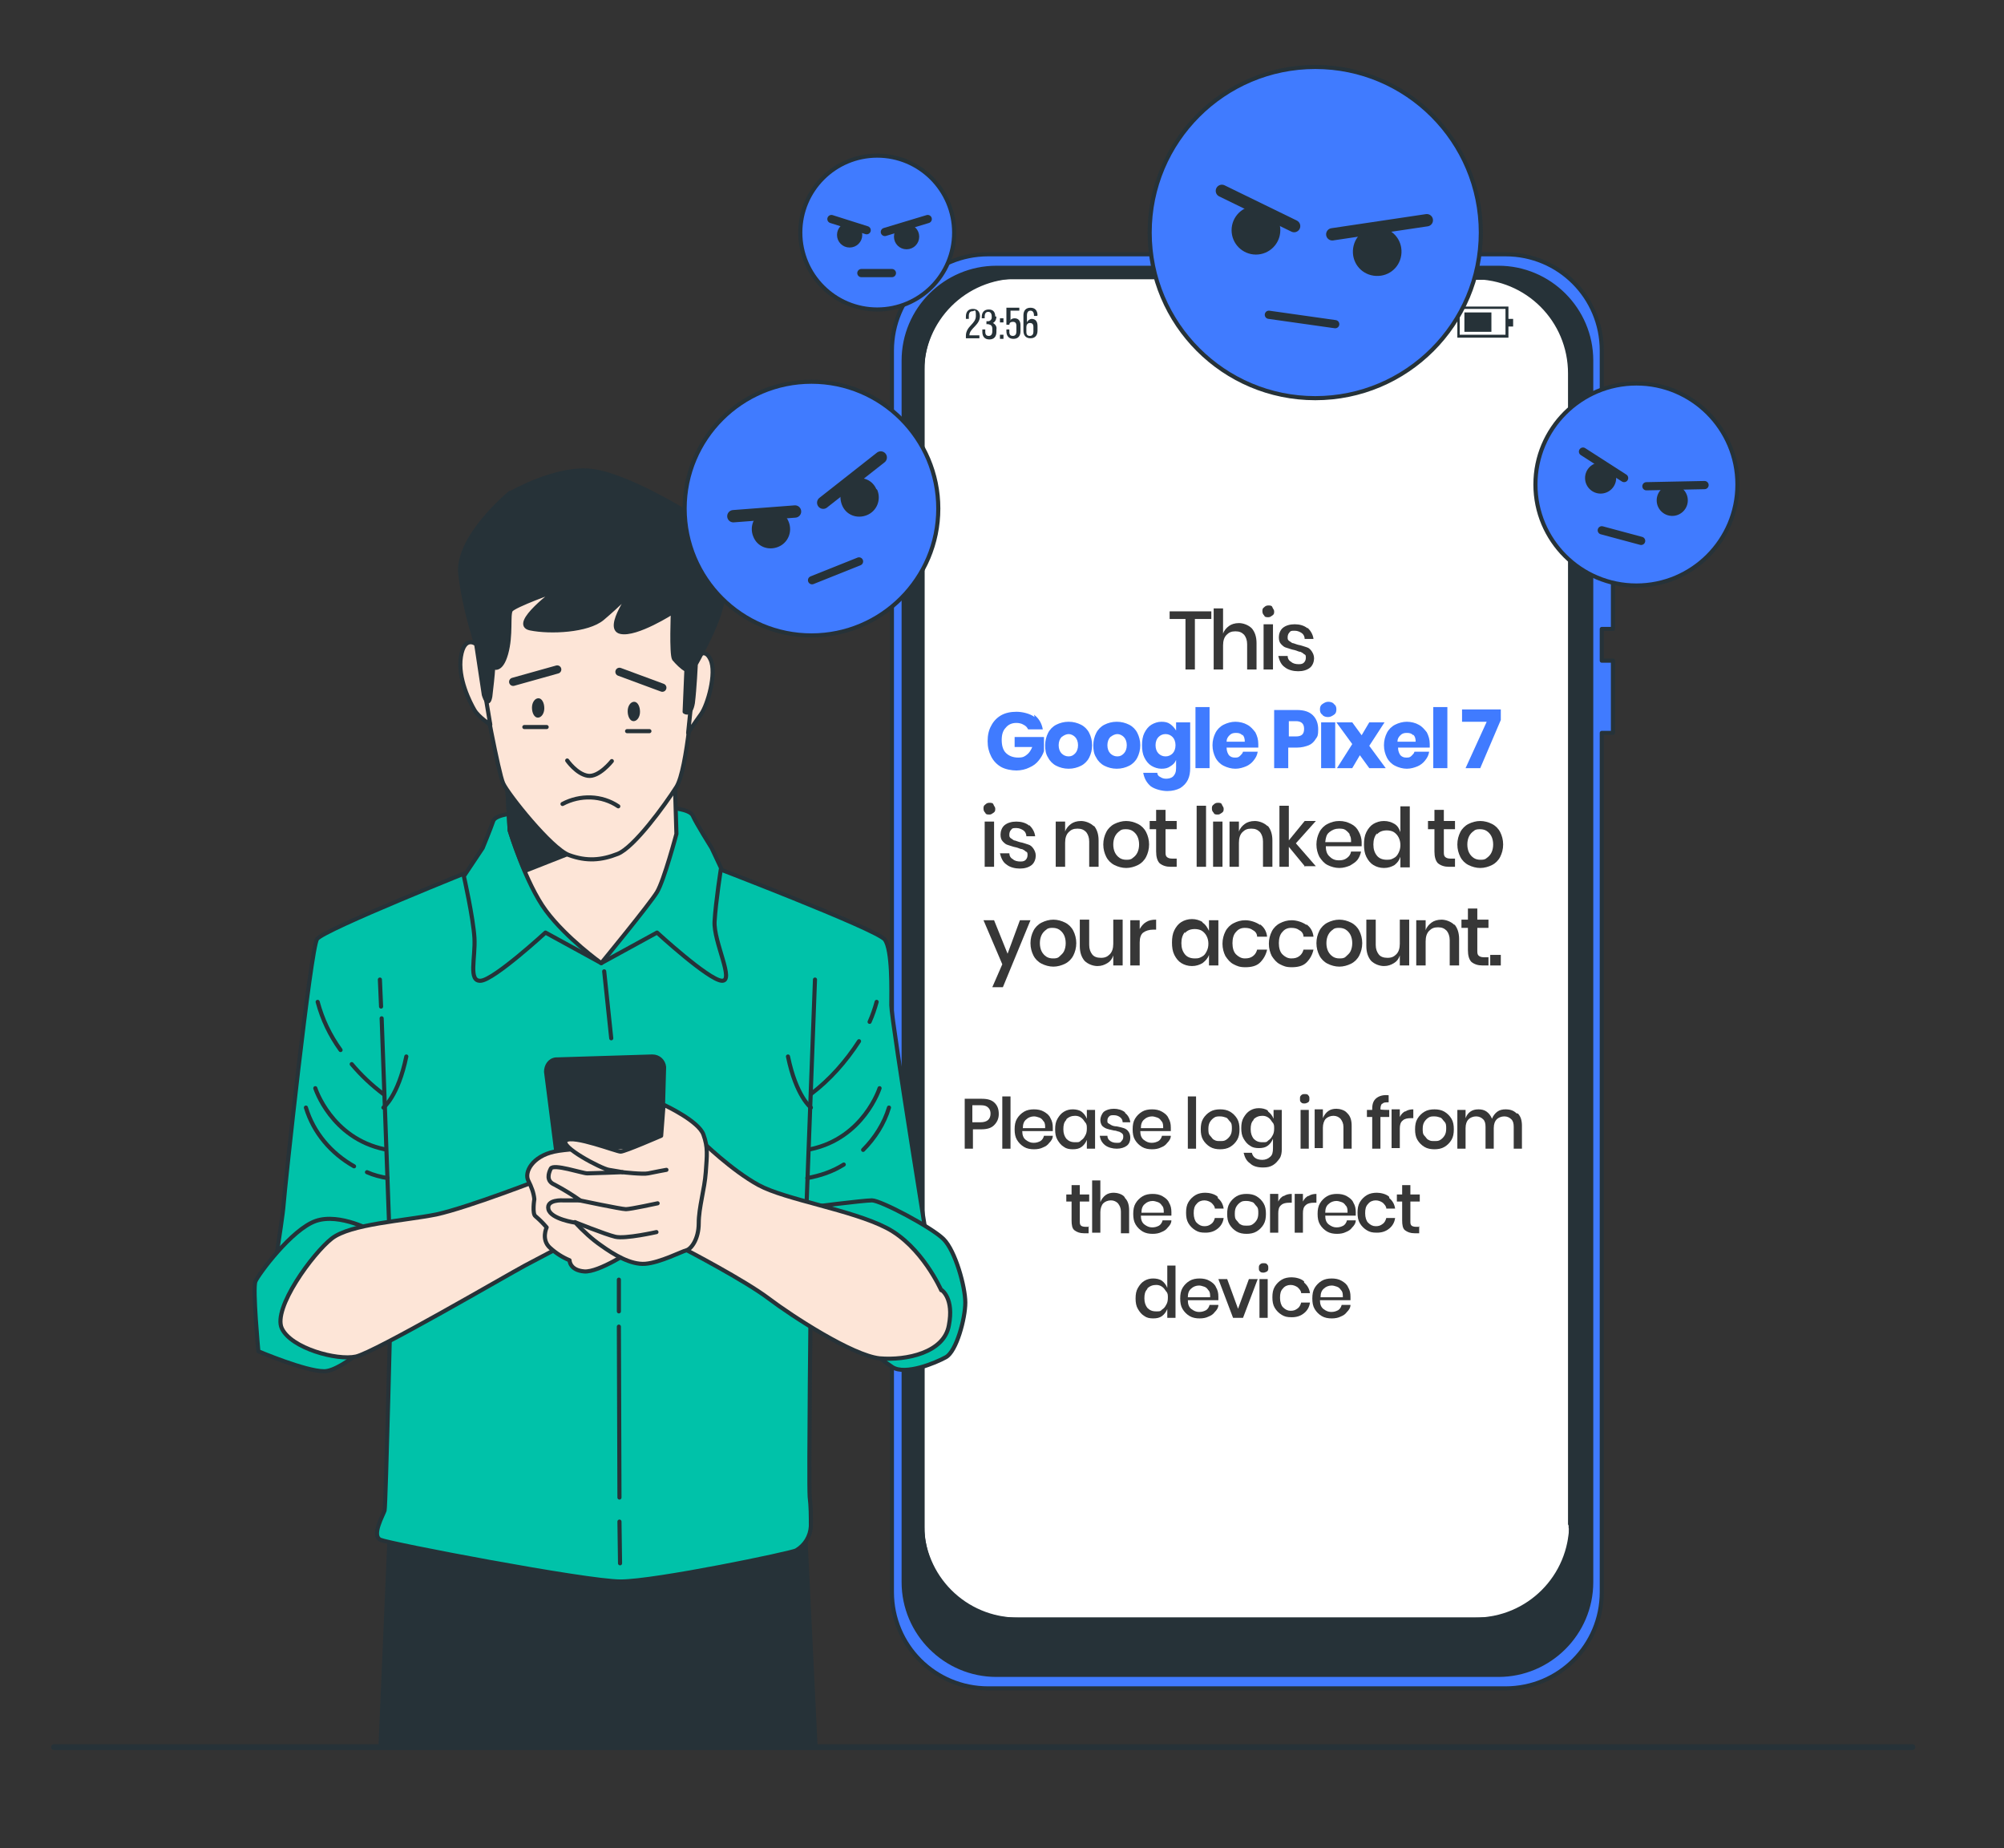 <?xml version="1.0" encoding="UTF-8"?>
<svg xmlns="http://www.w3.org/2000/svg" width="341.3" height="314.7" version="1.1" viewBox="0 0 341.3 314.7">
  <rect x="0" y="0" width="341.3" height="314.7" fill="#333333" stroke="none"/>
  <defs>
    <style>
      .cls-1, .cls-2, .cls-3, .cls-4, .cls-5, .cls-6, .cls-7, .cls-8, .cls-9, .cls-10 {
        stroke: #263238;
        stroke-linecap: round;
        stroke-linejoin: round;
      }

      .cls-1, .cls-2, .cls-3, .cls-4, .cls-7, .cls-10 {
        stroke-width: .7px;
      }

      .cls-1, .cls-11 {
        fill: #fff;
      }

      .cls-2 {
        fill: #00c2a9;
      }

      .cls-12, .cls-4, .cls-5 {
        fill: #407bff;
      }

      .cls-3, .cls-13 {
        fill: #263238;
      }

      .cls-14 {
        isolation: isolate;
      }

      .cls-5 {
        stroke-width: .7px;
      }

      .cls-15 {
        fill: #373737;
      }

      .cls-6 {
        stroke-width: 1.4px;
      }

      .cls-6, .cls-7, .cls-8, .cls-9 {
        fill: none;
      }

      .cls-9 {
        stroke-width: 2.1px;
      }

      .cls-10 {
        fill: #fde5d7;
      }
    </style>
  </defs>
  <!-- Generator: Adobe Illustrator 28.6.0, SVG Export Plug-In . SVG Version: 1.2.0 Build 709)  -->
  <g>
    <g id="Layer_1">
      <g id="Layer_1-2" data-name="Layer_1">
        <g id="freepik--Device--inject-2">
          <path class="cls-1" d="M267.6,57.5v208c0,5.7-4.6,10.3-10.3,10.3h-89.9c-5.7,0-10.3-4.6-10.3-10.3V57.5c0-5.7,4.6-10.3,10.3-10.3h38.6c1,3.6,3.2,5.8,5.6,5.8h1.4c2.5,0,4.7-2.3,5.6-5.7h0c0,0,38.6,0,38.6,0,5.7,0,10.3,4.6,10.3,10.3h0Z"/>
          <path class="cls-4" d="M274.7,107.1v-20.8h-1.9v-26.6c0-9.1-7.3-16.4-16.4-16.4h-88.1c-9.1,0-16.4,7.3-16.4,16.4h0v211.4c0,9.1,7.3,16.4,16.4,16.4h88.1c9.1,0,16.4-7.3,16.4-16.4h0V124.8h1.9v-12.3h-1.9v-5.4h1.9ZM267.6,259.4c0,9.1-7.3,16.4-16.4,16.4h-77.8c-9.1,0-16.4-7.3-16.4-16.4h0V63.5c0-9.1,7.3-16.4,16.4-16.4h32.5c1,3.6,3.2,5.8,5.6,5.8h1.4c2.5,0,4.7-2.3,5.6-5.7h0c0,0,32.5,0,32.5,0,9.1,0,16.4,7.3,16.4,16.4h0v195.9h.2Z"/>
          <path class="cls-3" d="M255.1,45.6h-85.4c-8.7,0-15.8,7.1-15.8,15.8h0v208c0,8.7,7.1,15.8,15.8,15.8h85.5c8.7,0,15.8-7.1,15.8-15.8h0V61.4c0-8.7-7.1-15.8-15.8-15.8h0ZM267.6,260c0,8.7-7.1,15.8-15.8,15.8h-78.9c-8.7,0-15.8-7.1-15.8-15.8h0V62.9c0-8.7,7.1-15.8,15.8-15.8h33.1c1,3.6,3.2,5.8,5.6,5.8h1.4c2.5,0,4.7-2.3,5.6-5.7h0c0,0,33.1,0,33.1,0,8.7,0,15.8,7.1,15.8,15.8h0v197.1h.1Z"/>
          <path class="cls-11" d="M213.5,47.9c0-.9-.6-1.6-1.5-1.6s-1.6.6-1.6,1.5.6,1.6,1.5,1.6h0c.8,0,1.5-.7,1.6-1.5Z"/>
          <path class="cls-13" d="M166.9,53.8c0,1.6-1.8,2.1-1.8,3.3h1.7v.5h-2.3v-.4c0-1.7,1.7-2,1.7-3.4s-.2-.8-.6-.8-.6.3-.6.8v.5h-.5v-.4c0-.8.4-1.3,1.2-1.3s1.2.5,1.2,1.3h0Z"/>
          <path class="cls-13" d="M169.7,53.8h0c0,.6-.2,1-.6,1.2.4.2.7.6.6,1.1v.4c0,.8-.4,1.3-1.2,1.3s-1.2-.5-1.2-1.3v-.4h.5v.4c0,.5.2.7.6.7s.6-.3.6-.8v-.4c0-.5-.2-.7-.7-.8h-.3v-.5h.3c.3,0,.6-.3.6-.6h0v-.2c0-.5-.2-.8-.6-.8s-.6.3-.6.8v.3h-.5v-.2c0-.8.4-1.3,1.2-1.3s1.1.5,1.1,1.2h.2Z"/>
          <path class="cls-13" d="M170.9,54.2v.7h-.6v-.7h.6ZM170.9,57v.7h-.6v-.7h.6Z"/>
          <path class="cls-13" d="M172,54.6c.2-.3.5-.4.8-.4.7,0,1,.5,1,1.2v1c0,.8-.4,1.3-1.2,1.3s-1.2-.5-1.2-1.3v-.3h.5v.4c0,.5.2.7.6.7s.6-.3.6-.7v-1c0-.5-.2-.7-.6-.7s-.6.2-.6.5h0c0,0-.5,0-.5,0v-2.9h2.2v.5h-1.5v1.6h-.1Z"/>
          <path class="cls-13" d="M176.6,53.8h-.5c0-.6-.2-.9-.6-.9s-.6.3-.6.8v1.2c.1-.3.5-.6.8-.6.7,0,1,.5,1,1.2v.8c0,.8-.4,1.3-1.2,1.3s-1.2-.5-1.2-1.3v-2.6c0-.8.4-1.3,1.2-1.3s1.2.5,1.2,1.3h0ZM174.8,55.7v.8c0,.5.2.7.6.7s.6-.3.6-.7v-.8c0-.5-.2-.7-.6-.7s-.6.3-.6.7Z"/>
          <rect class="cls-13" x="231.5" y="54" width="1.5" height="3.6"/>
          <rect class="cls-13" x="233.5" y="53.3" width="1.5" height="4.4"/>
          <rect class="cls-13" x="235.4" y="52.8" width="1.5" height="4.9"/>
          <rect class="cls-13" x="237.4" y="51.9" width="1.5" height="5.8"/>
          <path class="cls-13" d="M256.9,57.5h-8.7v-5.3h8.7v5.3ZM248.6,57h7.8v-4.4h-7.8v4.4h0Z"/>
          <rect class="cls-13" x="249.4" y="53.2" width="4.6" height="3.3"/>
          <rect class="cls-13" x="256.6" y="54.3" width="1.1" height="1.3"/>
          <path class="cls-13" d="M244.9,56.4h-.2c-1.8-1.1-3,0-3,0-.1,0-.3.2-.5,0-.1,0-.2-.3,0-.5h0s1.6-1.4,3.8,0c.2,0,.2.3.1.5,0,0-.2,0-.3,0h0Z"/>
          <path class="cls-13" d="M245.6,55.3h-.2c-2.6-1.5-4.3,0-4.3,0-.1,0-.3,0-.5,0-.1,0-.1-.3,0-.5,0,0,2.1-1.8,5.1,0,.2,0,.2.3.1.4h-.2Z"/>
          <path class="cls-13" d="M246.2,54h-.2c-3.3-1.9-5.4,0-5.5,0s-.3,0-.5,0c-.1,0-.1-.3,0-.5,0,0,2.6-2.2,6.3,0,.2,0,.2.3.1.5,0,0-.2,0-.3,0h0Z"/>
          <path class="cls-13" d="M243.9,56.9c0,.5-.4.8-.8.8s-.8-.4-.8-.8.4-.8.8-.8.8.4.8.8h0Z"/>
        </g>
        <g id="freepik--Character--inject-2">
          <polygon class="cls-3" points="138.9 297.5 137.1 260.4 66.4 260.4 64.8 297.5 138.9 297.5"/>
          <path class="cls-2" d="M81.4,147.8s-26.3,10.5-27.4,12.1c-1.1,1.6-5.5,42.3-5.7,45.2s-2.5,16.5-2.5,16.5l20.8-2.1s-.9,37-1.1,37.7-2.3,4.3-.7,5c1.6.7,35,7.1,40.9,7.1s29-4.8,29.9-5.3c1.5-.9,2.4-2.4,2.5-4.1,0-1.7,0-3.4-.2-5-.2-2.5.2-36.6.2-36.6l20.8-.7s-7.1-43.9-7.1-46.4.2-9.4-1.1-11.2c-1.4-1.8-30.2-12.8-30.2-12.8,0,0-27.9-3.2-39.1.5h0Z"/>
          <line class="cls-7" x1="64.9" y1="171.4" x2="64.7" y2="166.8"/>
          <line class="cls-7" x1="66.4" y1="212.1" x2="65" y2="173.4"/>
          <path class="cls-7" d="M58,178.8c-1.8-2.5-3.1-5.2-3.9-8.2"/>
          <path class="cls-7" d="M65.3,186.3c-2-1.5-3.8-3.2-5.4-5.1"/>
          <path class="cls-7" d="M53.7,185.3s2.7,8.5,11.8,10.4"/>
          <path class="cls-7" d="M65.3,188.6s2.5-1.9,3.9-8.7"/>
          <path class="cls-7" d="M60.3,198.6c-3.9-2.2-6.9-5.7-8.2-10"/>
          <path class="cls-7" d="M66,200.6c-1.2-.2-2.4-.5-3.5-1"/>
          <line class="cls-7" x1="137.1" y1="212.1" x2="138.8" y2="166.8"/>
          <path class="cls-7" d="M148.1,174c.5-1.1.9-2.3,1.2-3.4"/>
          <path class="cls-7" d="M138.1,186.3c3.3-2.5,6-5.6,8.2-9"/>
          <path class="cls-7" d="M149.8,185.3s-2.7,8.5-11.8,10.4"/>
          <path class="cls-7" d="M138.1,188.6s-2.5-1.9-3.9-8.7"/>
          <path class="cls-7" d="M147,195.8c2-2,3.6-4.5,4.4-7.2"/>
          <path class="cls-7" d="M137.5,200.6c2.2-.4,4.3-1.1,6.2-2.3"/>
          <line class="cls-7" x1="105.5" y1="259.1" x2="105.6" y2="266.2"/>
          <line class="cls-7" x1="105.4" y1="225.9" x2="105.5" y2="255"/>
          <line class="cls-7" x1="105.4" y1="217.9" x2="105.4" y2="223.3"/>
          <line class="cls-7" x1="102.9" y1="165.4" x2="104.1" y2="176.8"/>
          <path class="cls-2" d="M121.7,156.9c.2-3.4,1.1-9.1,1.1-9.1l-1.6-3.4s-2.7-4.3-3.2-5.5-4.3-1.4-4.3-1.4l-12.6.7h-1.8l-11,.2s-3.9.2-4.3,1.4-1.8,4.6-1.8,4.6l-3.2,4.8s1.6,7.1,1.8,10.5c.2,3.4-1.1,7.5,1.1,7.3,2.3-.2,11-8.2,11-8.2l9.5,5.2,9.5-5.2s8.7,8,11,8.2-1.4-6.6-1.2-10.1Z"/>
          <path class="cls-10" d="M86.3,132.2l.5,9.2s2.7,9,6.2,13.7,9.4,8.9,9.4,8.9c0,0,8.3-10.1,9.5-12.1s3.3-9.9,3.3-9.9l-.3-10.2-28.6.5h0Z"/>
          <path class="cls-3" d="M86.8,141.4s1,3.3,2.6,6.9l10.4-4.1-12.6-12h-.9l.5,9.2h0Z"/>
          <path class="cls-10" d="M82.3,117.5s2.6,14.2,3.4,15.9c.8,1.8,8.2,11.1,11.2,12.2s5.5.9,8.3-.2,8.1-8.4,10-11.4,2.9-17.4,2.9-17.4l-.3-14.2s-1.6-2.3-7.1-4.6-18.9-.4-22.6,1-7.2,7-6.6,9.8c.5,2.9.8,5.9.9,8.9h-.1Z"/>
          <path class="cls-10" d="M81.1,109.7s-2-1.6-2.6,2.1,1.6,7.9,2.3,9.1,2.7,2.5,2.7,2.5l-2.3-13.7h0Z"/>
          <path class="cls-10" d="M118.4,112.3s1.5-2.4,2.6,0c1.1,2.3-.5,7.8-1.6,9.3s-2.2,3.2-2.2,3.2l1.2-11.7"/>
          <path class="cls-3" d="M86.9,83.9s-9.3,7.6-8.5,14c.5,4,1.5,8,2.7,11.8l1.3,8.6s.7,2.4,1.1.3c.2-1.7.4-3.4.5-5,0,0,1.3.9,2.2-2.3.9-3.2.3-6.6.8-7.4s7.8-3.4,7.8-3.4c0,0-7.9,5.8-4.5,6.5s9.8.4,12.3-1.7,5.2-4.8,5.2-4.8c0,0-4.8,6.5-2.1,7.1s8.9-3.4,8.9-3.4c0,0-.3,7.2.2,8,.6.7,1.3,1.4,2.1,1.9l-.3,7.1s1,.8,1.4-1.5c.3-2.4.5-6.6.5-6.6,0,0,3.1-5.5,4.1-8.9s1.4-7.7-.6-11.2c-1.2-2.1-2.7-4-4.6-5.5,0,0-10.4-6.5-16.5-7.3s-14,3.8-14,3.8h0Z"/>
          <path class="cls-13" d="M92.7,120.6c0,.9-.5,1.6-1.1,1.6s-1-.8-1-1.7.5-1.6,1.1-1.6,1,.8,1,1.7Z"/>
          <path class="cls-13" d="M109,121.2c0,.9-.5,1.6-1.1,1.6s-1-.8-1-1.7.5-1.6,1.1-1.6,1,.8,1,1.7Z"/>
          <line class="cls-7" x1="89.3" y1="123.8" x2="93.1" y2="123.8"/>
          <line class="cls-7" x1="106.8" y1="124.5" x2="110.6" y2="124.5"/>
          <path class="cls-7" d="M96.6,129.5s1.6,2.3,3.5,2.6,4.1-2.5,4.1-2.5"/>
          <path class="cls-7" d="M95.8,136.9c3-1.6,6.7-1.5,9.5.4"/>
          <line class="cls-6" x1="87.4" y1="116.1" x2="94.9" y2="114"/>
          <line class="cls-6" x1="112.8" y1="117.1" x2="105.5" y2="114.4"/>
          <path class="cls-2" d="M63.6,209.7s-5.7-3.2-9.8-1.8-9.8,9.1-10.3,10.3.5,11.9.5,11.9c0,0,8,3.4,11.2,3.4s10.3-6.9,10.3-6.9l-1.8-16.9h-.1Z"/>
          <path class="cls-3" d="M95.8,204.4l-2.8-21.9c0-1,.6-2,1.7-2.1h.2l16.2-.5c1.1,0,1.9.8,2,1.8h0c0,.1-.6,21.5-.6,21.5l-16.6,1.2h0Z"/>
          <path class="cls-10" d="M92.6,200.6s-12.8,5-18.3,6.2c-5.5,1.1-14.6,1.6-17.8,4.1s-10.1,11.9-8.5,15.3c1.6,3.4,9.4,5.5,12.6,4.8s25.8-13.9,28.8-15.5,7.8-4.1,7.8-4.1l-4.6-10.7h0Z"/>
          <path class="cls-2" d="M137.7,205.6s9.3-1.2,10.8-1.2,10.2,4.6,12.2,6.6,3.7,8.1,3.7,10.8-1.5,8.3-3.3,9.3-6.9,3.1-9.1,1.7c-2.3-1.5-7.2-5.6-7.2-5.6l-7.1-21.6h0Z"/>
          <path class="cls-10" d="M160.3,219.7s-3.3-7.5-9.3-10.6-17.2-4.8-21.8-7.3c-4.6-2.5-9.7-7.5-9.7-7.5l-2.7,18.5s10,5.2,14.1,8.3,14.3,9.7,18.9,10.2c4.6.4,11-1,11.8-5.6.9-4.6-1.2-6-1.2-6h-.1Z"/>
          <path class="cls-10" d="M109.7,195.3s-11.7,0-15.3.8c-3.7.8-5.2,3.5-4.4,5,.5,1,.9,2,1,3.1,0,0-.4,2.5.2,2.9.7.6,1.3,1.2,1.9,1.9,0,0-1,2.1.6,3.5,1,.9,2.1,1.6,3.3,2.1,0,0,0,1.7,2.5,1.9s8.3-3.7,8.3-3.7l1.9-17.4h0Z"/>
          <path class="cls-10" d="M113,188.2l-.4,5.2s-6.2,2.7-6.9,2.7-8.1-2.9-9.3-1.9c-1.2,1,6,4.8,7.3,5s2.3.4,2.3.4c0,0-5.2.2-6,.2s-5.8-1.7-6.2-.8c-.4.8-.8,2.1.6,2.7,1.5.8,3,1.7,4.4,2.7h-2.9s-2.9-.2-2.5,1.5,4.6,2.3,4.6,2.3c1.3,1.4,2.8,2.8,4.4,3.9,2.1,1.5,5,3.3,7.5,3.1s6.2-2.1,7-2.3,2.1-1.9,2.1-4.6,1-5.8,1.2-8.7.4-4.2-.4-6.4c-.8-2.3-6.6-5-6.6-5h-.2Z"/>
          <path class="cls-7" d="M98.7,204.4s7.1,1.5,7.9,1.5,5.4-1,5.4-1"/>
          <path class="cls-7" d="M106,199.6s3.5.4,4.4.2,3.1-.6,3.1-.6"/>
          <path class="cls-7" d="M97.9,208.1s5.2,2.1,6.9,2.5,7-.8,7-.8"/>
        </g>
        <g id="freepik--Table--inject-2">
          <line class="cls-8" x1="9.2" y1="297.5" x2="325.7" y2="297.5"/>
        </g>
        <g id="freepik--angry-emojis--inject-2">
          <circle class="cls-4" cx="278.7" cy="82.5" r="17.2"/>
          <circle class="cls-3" cx="272.6" cy="81.4" r="2.3"/>
          <circle class="cls-3" cx="284.8" cy="85.2" r="2.3"/>
          <line class="cls-6" x1="269.6" y1="76.9" x2="276.6" y2="81.4"/>
          <line class="cls-6" x1="280.4" y1="82.8" x2="290.3" y2="82.6"/>
          <line class="cls-6" x1="272.8" y1="90.3" x2="279.5" y2="92.1"/>
          <circle class="cls-5" cx="224" cy="39.6" r="28.2"/>
          <circle class="cls-3" cx="213.9" cy="39.2" r="3.8"/>
          <path class="cls-3" d="M238.3,43.4c-.3,2.1-2.2,3.5-4.3,3.2s-3.5-2.2-3.2-4.3,2.2-3.5,4.3-3.2h0c2.1.3,3.5,2.2,3.2,4.3Z"/>
          <line class="cls-9" x1="208.1" y1="32.5" x2="220.4" y2="38.5"/>
          <line class="cls-9" x1="226.9" y1="39.9" x2="243" y2="37.5"/>
          <line class="cls-6" x1="216.1" y1="53.6" x2="227.4" y2="55.2"/>
          <circle class="cls-4" cx="138.2" cy="86.6" r="21.6"/>
          <path class="cls-3" d="M134,89c.6,1.5-.1,3.2-1.6,3.8-1.5.6-3.2,0-3.8-1.6-.6-1.5.1-3.2,1.6-3.8h0c1.5-.6,3.2,0,3.8,1.6Z"/>
          <path class="cls-3" d="M149.1,83.6c.6,1.5-.1,3.2-1.6,3.8-1.5.6-3.2,0-3.8-1.6s.1-3.2,1.6-3.8h0c1.5-.6,3.1,0,3.7,1.6h.1Z"/>
          <line class="cls-9" x1="124.9" y1="87.9" x2="135.4" y2="87.1"/>
          <line class="cls-9" x1="140.2" y1="85.6" x2="150" y2="77.9"/>
          <line class="cls-6" x1="138.3" y1="98.8" x2="146.3" y2="95.6"/>
          <circle class="cls-4" cx="149.4" cy="39.6" r="13.1"/>
          <path class="cls-3" d="M146.5,40c0,1-.8,1.8-1.8,1.8s-1.8-.8-1.8-1.8.8-1.8,1.8-1.8h0c1,0,1.8.8,1.8,1.8Z"/>
          <path class="cls-3" d="M156.2,40.3c0,1-.8,1.8-1.8,1.8s-1.8-.8-1.8-1.8.8-1.8,1.8-1.8h0c1,0,1.8.8,1.8,1.8h0Z"/>
          <line class="cls-6" x1="141.6" y1="37.3" x2="147.6" y2="39.2"/>
          <line class="cls-6" x1="150.7" y1="39.5" x2="158" y2="37.3"/>
          <line class="cls-6" x1="146.7" y1="46.5" x2="151.9" y2="46.5"/>
        </g>
        <g class="cls-14">
          <g>
            <path class="cls-15" d="M206.3,104.1v1.3h-2.8v8.6h-1.6v-8.6h-2.7v-1.3h7.1Z"/>
            <path class="cls-15" d="M213.2,107c.5.6.8,1.4.8,2.5v4.5h-1.6v-4.3c0-.7-.2-1.2-.5-1.6-.4-.4-.8-.6-1.5-.6s-1.1.2-1.5.6c-.4.4-.6,1-.6,1.8v4.1h-1.6v-10.4h1.6v4.3c.2-.6.6-1,1-1.3s1-.5,1.7-.5,1.6.3,2.2.9Z"/>
            <path class="cls-15" d="M215.3,103.4c.2-.2.4-.3.7-.3s.6,0,.7.3.3.4.3.7,0,.5-.3.7-.4.3-.7.3-.6,0-.7-.3c-.2-.2-.3-.4-.3-.7s0-.5.3-.7ZM216.8,106.3v7.7h-1.6v-7.7h1.6Z"/>
            <path class="cls-15" d="M222.7,106.9c.5.5.9,1.1,1,1.9h-1.5c0-.4-.2-.8-.5-1s-.7-.4-1.2-.4-.7,0-.9.3c-.2.2-.3.5-.3.8s0,.4.2.6c.2.1.4.3.6.4.2,0,.6.2,1,.3.6.1,1,.3,1.4.4s.7.4.9.7.4.7.4,1.2-.2,1.2-.7,1.6c-.5.4-1.2.6-2,.6s-1.7-.2-2.3-.7c-.6-.4-.9-1.1-1.1-1.9h1.6c0,.4.2.8.6,1,.3.3.8.4,1.3.4s.7-.1.9-.3c.2-.2.3-.5.3-.8s0-.5-.3-.6c-.2-.2-.4-.3-.6-.4-.3,0-.6-.2-1-.3-.6-.1-1-.3-1.4-.4-.4-.1-.6-.3-.9-.6s-.4-.7-.4-1.2.2-1.2.7-1.6c.5-.4,1.2-.6,2-.6s1.6.2,2.2.7Z"/>
            <path class="cls-12" d="M176.1,121.7c.8.6,1.3,1.4,1.5,2.5h-2.5c-.2-.4-.4-.6-.8-.8-.3-.2-.8-.3-1.2-.3-.8,0-1.4.3-1.8.8-.5.5-.7,1.2-.7,2.1s.2,1.7.7,2.2c.5.5,1.2.8,2.1.8s1.1-.2,1.5-.5c.4-.3.7-.8.9-1.3h-3v-1.7h5v2.4c-.2.6-.5,1.1-.9,1.6s-.9.9-1.6,1.2c-.6.3-1.4.5-2.2.5s-1.9-.2-2.6-.6c-.7-.4-1.3-1-1.7-1.8-.4-.8-.6-1.6-.6-2.6s.2-1.9.6-2.6c.4-.8,1-1.4,1.7-1.8s1.6-.6,2.6-.6,2.3.3,3.1.9Z"/>
            <path class="cls-12" d="M184.1,123.4c.6.3,1.1.8,1.4,1.4.3.6.5,1.3.5,2.1s-.2,1.5-.5,2.1c-.3.6-.8,1.1-1.4,1.4-.6.3-1.3.5-2.1.5s-1.5-.2-2.1-.5c-.6-.3-1.1-.8-1.4-1.4-.4-.6-.5-1.3-.5-2.1s.2-1.5.5-2.1c.3-.6.8-1.1,1.4-1.4.6-.3,1.3-.5,2.1-.5s1.5.2,2.1.5ZM180.8,125.5c-.3.3-.5.8-.5,1.4s.2,1.1.5,1.4c.3.3.7.5,1.2.5s.8-.2,1.1-.5.5-.8.5-1.4-.2-1.1-.5-1.4c-.3-.3-.7-.5-1.1-.5s-.8.2-1.2.5Z"/>
            <path class="cls-12" d="M192.3,123.4c.6.3,1.1.8,1.4,1.4.3.6.5,1.3.5,2.1s-.2,1.5-.5,2.1c-.3.6-.8,1.1-1.4,1.4-.6.3-1.3.5-2.1.5s-1.5-.2-2.1-.5c-.6-.3-1.1-.8-1.4-1.4-.4-.6-.5-1.3-.5-2.1s.2-1.5.5-2.1c.3-.6.8-1.1,1.4-1.4.6-.3,1.3-.5,2.1-.5s1.5.2,2.1.5ZM189.1,125.5c-.3.3-.5.8-.5,1.4s.2,1.1.5,1.4c.3.3.7.5,1.2.5s.8-.2,1.1-.5.5-.8.5-1.4-.2-1.1-.5-1.4c-.3-.3-.7-.5-1.1-.5s-.8.2-1.2.5Z"/>
            <path class="cls-12" d="M199.3,123.3c.4.3.7.6,1,1.1v-1.4h2.4v7.8c0,.7-.1,1.4-.4,2-.3.6-.7,1-1.3,1.4-.6.3-1.3.5-2.2.5s-2.1-.3-2.8-.8c-.7-.6-1.1-1.3-1.3-2.3h2.4c0,.3.2.6.5.7.3.2.6.3,1,.3s.9-.1,1.2-.4c.3-.3.5-.7.5-1.4v-1.4c-.2.5-.5.8-1,1.1-.4.3-.9.4-1.5.4s-1.2-.2-1.7-.5c-.5-.3-.9-.8-1.2-1.4-.3-.6-.4-1.3-.4-2.1s.1-1.5.4-2.1.7-1.1,1.2-1.4c.5-.3,1.1-.5,1.7-.5s1.1.1,1.5.4ZM197.3,125.5c-.3.3-.5.8-.5,1.4s.2,1.1.5,1.4c.3.3.7.5,1.2.5s.9-.2,1.2-.5c.3-.3.5-.8.5-1.4s-.2-1.1-.5-1.4c-.3-.3-.7-.5-1.2-.5s-.9.2-1.2.5Z"/>
            <path class="cls-12" d="M206,120.4v10.4h-2.4v-10.4h2.4Z"/>
            <path class="cls-12" d="M214.3,127.3h-5.4c0,.6.2,1,.4,1.3.3.3.6.4,1,.4s.6,0,.9-.3.4-.4.5-.7h2.5c-.1.6-.3,1-.7,1.5-.3.4-.8.8-1.3,1-.5.2-1.1.4-1.8.4s-1.4-.2-2-.5c-.6-.3-1.1-.8-1.4-1.4-.3-.6-.5-1.3-.5-2.1s.2-1.5.5-2.1.8-1.1,1.4-1.4c.6-.3,1.3-.5,2-.5s1.5.2,2,.5c.6.3,1,.8,1.4,1.3.3.6.5,1.2.5,2s0,.4,0,.6ZM211.6,125.2c-.3-.3-.6-.4-1.1-.4s-.8.1-1.1.4-.5.6-.5,1.1h3.1c0-.5-.1-.9-.4-1.2Z"/>
            <path class="cls-12" d="M219.4,127.3v3.5h-2.4v-9.9h3.9c1.2,0,2.1.3,2.7.9.6.6.9,1.4.9,2.4s-.1,1.2-.4,1.6c-.3.5-.7.9-1.2,1.1s-1.2.4-2,.4h-1.5ZM222.1,124.1c0-.9-.5-1.3-1.4-1.3h-1.2v2.6h1.2c1,0,1.4-.4,1.4-1.3Z"/>
            <path class="cls-12" d="M225.2,119.9c.3-.2.6-.4,1-.4s.8.1,1,.4c.3.2.4.5.4.9s-.1.7-.4.9c-.3.2-.6.4-1,.4s-.8-.1-1-.4c-.3-.2-.4-.5-.4-.9s.1-.7.4-.9ZM227.4,123v7.8h-2.4v-7.8h2.4Z"/>
            <path class="cls-12" d="M233.2,130.8l-1.6-2.2-1.3,2.2h-2.6l2.6-4.1-2.7-3.7h2.7l1.6,2.2,1.3-2.2h2.6l-2.6,4,2.8,3.8h-2.7Z"/>
            <path class="cls-12" d="M243.5,127.3h-5.4c0,.6.2,1,.4,1.3.3.3.6.4,1,.4s.6,0,.9-.3.4-.4.5-.7h2.5c-.1.6-.3,1-.7,1.5-.3.4-.8.8-1.3,1-.5.2-1.1.4-1.8.4s-1.4-.2-2-.5c-.6-.3-1.1-.8-1.4-1.4-.3-.6-.5-1.3-.5-2.1s.2-1.5.5-2.1.8-1.1,1.4-1.4c.6-.3,1.3-.5,2-.5s1.5.2,2,.5c.6.3,1,.8,1.4,1.3.3.6.5,1.2.5,2s0,.4,0,.6ZM240.7,125.2c-.3-.3-.6-.4-1.1-.4s-.8.1-1.1.4-.5.6-.5,1.1h3.1c0-.5-.1-.9-.4-1.2Z"/>
            <path class="cls-12" d="M246.5,120.4v10.4h-2.4v-10.4h2.4Z"/>
            <path class="cls-12" d="M255.6,122.6l-3.5,8.2h-2.5l3.6-7.9h-4.2v-2.1h6.6v1.8Z"/>
            <path class="cls-15" d="M167.8,137c.2-.2.4-.3.7-.3s.6,0,.7.3.3.4.3.7,0,.5-.3.7-.4.3-.7.3-.6,0-.7-.3c-.2-.2-.3-.4-.3-.7s0-.5.3-.7ZM169.3,139.9v7.7h-1.6v-7.7h1.6Z"/>
            <path class="cls-15" d="M175.3,140.5c.5.5.9,1.1,1,1.9h-1.5c0-.4-.2-.8-.5-1s-.7-.4-1.2-.4-.7,0-.9.3c-.2.2-.3.5-.3.8s0,.4.2.6c.2.1.4.3.6.4.2,0,.6.2,1,.3.6.1,1,.3,1.4.4s.7.4.9.7.4.7.4,1.2-.2,1.2-.7,1.6c-.5.4-1.2.6-2,.6s-1.7-.2-2.3-.7c-.6-.4-.9-1.1-1.1-1.9h1.6c0,.4.2.8.6,1,.3.3.8.4,1.3.4s.7-.1.9-.3c.2-.2.3-.5.3-.8s0-.5-.3-.6c-.2-.2-.4-.3-.6-.4-.3,0-.6-.2-1-.3-.6-.1-1-.3-1.4-.4-.4-.1-.6-.3-.9-.6s-.4-.7-.4-1.2.2-1.2.7-1.6c.5-.4,1.2-.6,2-.6s1.6.2,2.2.7Z"/>
            <path class="cls-15" d="M186.3,140.6c.5.6.8,1.4.8,2.5v4.5h-1.6v-4.3c0-.7-.2-1.2-.5-1.6-.4-.4-.8-.6-1.5-.6s-1.1.2-1.5.6c-.4.4-.6,1-.6,1.8v4.1h-1.6v-7.7h1.6v1.7c.2-.6.6-1,1-1.3s1-.5,1.7-.5,1.6.3,2.2.9Z"/>
            <path class="cls-15" d="M193.8,140.3c.6.3,1.1.8,1.4,1.4s.5,1.3.5,2.1-.2,1.5-.5,2.1-.8,1.1-1.4,1.4-1.3.5-2,.5-1.4-.2-2-.5c-.6-.3-1.1-.8-1.4-1.4s-.5-1.3-.5-2.1.2-1.5.5-2.1.8-1.1,1.4-1.4c.6-.3,1.3-.5,2-.5s1.4.2,2,.5ZM190.7,141.5c-.3.2-.6.5-.8.9-.2.4-.3.9-.3,1.4s.1,1,.3,1.4c.2.4.5.7.8.9.3.2.7.3,1.1.3s.8,0,1.1-.3c.3-.2.6-.5.8-.9.2-.4.3-.9.3-1.4s-.1-1-.3-1.4c-.2-.4-.5-.7-.8-.9-.3-.2-.7-.3-1.1-.3s-.8,0-1.1.3Z"/>
            <path class="cls-15" d="M200.4,146.2v1.4h-1c-.8,0-1.4-.2-1.9-.6-.4-.4-.6-1.1-.6-2v-3.8h-1.1v-1.4h1.1v-1.9h1.6v1.9h1.9v1.4h-1.9v3.8c0,.4,0,.7.2.9s.5.3.9.3h.8Z"/>
            <path class="cls-15" d="M205.4,137.2v10.4h-1.6v-10.4h1.6Z"/>
            <path class="cls-15" d="M206.7,137c.2-.2.4-.3.7-.3s.6,0,.7.3.3.4.3.7,0,.5-.3.7-.4.3-.7.3-.6,0-.7-.3c-.2-.2-.3-.4-.3-.7s0-.5.3-.7ZM208.2,139.9v7.7h-1.6v-7.7h1.6Z"/>
            <path class="cls-15" d="M215.9,140.6c.5.6.8,1.4.8,2.5v4.5h-1.6v-4.3c0-.7-.2-1.2-.5-1.6-.4-.4-.8-.6-1.5-.6s-1.1.2-1.5.6c-.4.4-.6,1-.6,1.8v4.1h-1.6v-7.7h1.6v1.7c.2-.6.6-1,1-1.3s1-.5,1.7-.5,1.6.3,2.2.9Z"/>
            <path class="cls-15" d="M222.3,147.6l-2.8-3.4v3.4h-1.6v-10.4h1.6v5.9l2.7-3.3h1.9l-3.4,3.8,3.4,3.9h-2Z"/>
            <path class="cls-15" d="M231.7,144.1h-5.9c0,.8.2,1.4.7,1.8.4.4.9.6,1.5.6s1-.1,1.4-.4c.4-.3.6-.6.7-1.1h1.7c-.1.5-.3,1-.6,1.4s-.8.7-1.3,1c-.5.2-1.1.4-1.8.4s-1.4-.2-2-.5-1-.8-1.4-1.4c-.3-.6-.5-1.3-.5-2.1s.2-1.5.5-2.1c.3-.6.8-1.1,1.4-1.4s1.2-.5,2-.5,1.4.2,2,.5c.6.3,1,.7,1.3,1.3.3.5.5,1.2.5,1.8s0,.5,0,.7ZM229.9,142.1c-.2-.3-.5-.6-.8-.8-.3-.2-.7-.2-1.1-.2-.6,0-1.1.2-1.6.6s-.6.9-.7,1.7h4.4c0-.5,0-.9-.3-1.3Z"/>
            <path class="cls-15" d="M237.5,140.3c.5.3.8.8,1,1.4v-4.4h1.6v10.4h-1.6v-1.8c-.2.6-.5,1-1,1.4-.5.3-1.1.5-1.8.5s-1.3-.2-1.8-.5-.9-.8-1.2-1.4c-.3-.6-.4-1.3-.4-2.1s.1-1.5.4-2.1c.3-.6.7-1.1,1.2-1.4s1.1-.5,1.8-.5,1.3.2,1.8.5ZM234.5,141.9c-.4.5-.6,1.1-.6,1.9s.2,1.4.6,1.9c.4.5,1,.7,1.7.7s.8-.1,1.2-.3.6-.5.8-.9.3-.8.3-1.3-.1-.9-.3-1.3c-.2-.4-.5-.7-.8-.9s-.8-.3-1.2-.3c-.7,0-1.3.2-1.7.7Z"/>
            <path class="cls-15" d="M247.8,146.2v1.4h-1c-.8,0-1.4-.2-1.9-.6-.4-.4-.6-1.1-.6-2v-3.8h-1.1v-1.4h1.1v-1.9h1.6v1.9h1.9v1.4h-1.9v3.8c0,.4,0,.7.2.9s.5.3.9.3h.8Z"/>
            <path class="cls-15" d="M254.1,140.3c.6.3,1.1.8,1.4,1.4s.5,1.3.5,2.1-.2,1.5-.5,2.1-.8,1.1-1.4,1.4-1.3.5-2,.5-1.4-.2-2-.5c-.6-.3-1.1-.8-1.4-1.4s-.5-1.3-.5-2.1.2-1.5.5-2.1.8-1.1,1.4-1.4c.6-.3,1.3-.5,2-.5s1.4.2,2,.5ZM251,141.5c-.3.2-.6.5-.8.9-.2.4-.3.9-.3,1.4s.1,1,.3,1.4c.2.4.5.7.8.9.3.2.7.3,1.1.3s.8,0,1.1-.3c.3-.2.6-.5.8-.9.2-.4.3-.9.3-1.4s-.1-1-.3-1.4c-.2-.4-.5-.7-.8-.9-.3-.2-.7-.3-1.1-.3s-.8,0-1.1.3Z"/>
            <path class="cls-15" d="M169.3,156.7l2.3,5.7,2.1-5.7h1.8l-4.7,11.4h-1.8l1.7-3.9-3.2-7.5h1.8Z"/>
            <path class="cls-15" d="M181.4,157.1c.6.3,1.1.8,1.4,1.4.3.6.5,1.3.5,2.1s-.2,1.5-.5,2.1c-.3.6-.8,1.1-1.4,1.4s-1.3.5-2,.5-1.4-.2-2-.5c-.6-.3-1.1-.8-1.4-1.4-.3-.6-.5-1.3-.5-2.1s.2-1.5.5-2.1c.3-.6.8-1.1,1.4-1.4.6-.3,1.3-.5,2-.5s1.4.2,2,.5ZM178.2,158.3c-.3.2-.6.5-.8.9s-.3.9-.3,1.4.1,1,.3,1.4c.2.4.5.7.8.9.3.2.7.3,1.1.3s.8,0,1.1-.3.6-.5.8-.9c.2-.4.3-.9.3-1.4s-.1-1-.3-1.4-.5-.7-.8-.9c-.3-.2-.7-.3-1.1-.3s-.8,0-1.1.3Z"/>
            <path class="cls-15" d="M191.2,156.7v7.7h-1.6v-1.7c-.2.6-.5,1-1,1.3-.5.3-1,.5-1.7.5s-1.6-.3-2.2-.9c-.5-.6-.8-1.4-.8-2.5v-4.5h1.6v4.3c0,.7.2,1.2.5,1.6s.8.6,1.5.6,1.1-.2,1.5-.6c.4-.4.6-1,.6-1.8v-4.1h1.6Z"/>
            <path class="cls-15" d="M195.2,157c.5-.3,1-.4,1.7-.4v1.7h-.5c-.7,0-1.3.2-1.7.5s-.6.9-.6,1.7v3.9h-1.6v-7.7h1.6v1.5c.3-.5.6-.9,1.1-1.2Z"/>
            <path class="cls-15" d="M204.8,157.1c.5.3.8.8,1.1,1.4v-1.8h1.6v7.7h-1.6v-1.8c-.2.6-.6,1-1.1,1.4-.5.3-1.1.5-1.8.5s-1.3-.2-1.8-.5-.9-.8-1.2-1.4c-.3-.6-.4-1.3-.4-2.1s.1-1.5.4-2.1c.3-.6.7-1.1,1.2-1.4s1.1-.5,1.8-.5,1.3.2,1.8.5ZM201.8,158.7c-.4.5-.6,1.1-.6,1.9s.2,1.4.6,1.9,1,.7,1.7.7.8-.1,1.2-.3.6-.5.8-.9.3-.8.3-1.3-.1-.9-.3-1.3-.5-.7-.8-.9-.8-.3-1.2-.3c-.7,0-1.3.2-1.7.7Z"/>
            <path class="cls-15" d="M214.6,157.4c.7.5,1.1,1.2,1.2,2.1h-1.7c0-.5-.3-.9-.7-1.1-.4-.3-.8-.4-1.4-.4s-1.1.2-1.5.7c-.4.4-.6,1.1-.6,1.9s.2,1.5.6,1.9c.4.4.9.7,1.5.7s1-.1,1.4-.4c.4-.3.6-.7.7-1.1h1.7c-.2.9-.6,1.6-1.2,2.2s-1.5.8-2.5.8-1.4-.2-2-.5-1-.8-1.4-1.4c-.3-.6-.5-1.3-.5-2.1s.2-1.5.5-2.1c.3-.6.8-1.1,1.4-1.4s1.2-.5,2-.5,1.8.3,2.5.8Z"/>
            <path class="cls-15" d="M222.5,157.4c.7.5,1.1,1.2,1.2,2.1h-1.7c0-.5-.3-.9-.7-1.1-.4-.3-.8-.4-1.4-.4s-1.1.2-1.5.7c-.4.4-.6,1.1-.6,1.9s.2,1.5.6,1.9c.4.4.9.7,1.5.7s1-.1,1.4-.4c.4-.3.6-.7.7-1.1h1.7c-.2.9-.6,1.6-1.2,2.2s-1.5.8-2.5.8-1.4-.2-2-.5-1-.8-1.4-1.4c-.3-.6-.5-1.3-.5-2.1s.2-1.5.5-2.1c.3-.6.8-1.1,1.4-1.4s1.2-.5,2-.5,1.8.3,2.5.8Z"/>
            <path class="cls-15" d="M230.1,157.1c.6.3,1.1.8,1.4,1.4.3.6.5,1.3.5,2.1s-.2,1.5-.5,2.1c-.3.6-.8,1.1-1.4,1.4s-1.3.5-2,.5-1.4-.2-2-.5c-.6-.3-1.1-.8-1.4-1.4-.3-.6-.5-1.3-.5-2.1s.2-1.5.5-2.1c.3-.6.8-1.1,1.4-1.4.6-.3,1.3-.5,2-.5s1.4.2,2,.5ZM227,158.3c-.3.2-.6.5-.8.9s-.3.9-.3,1.4.1,1,.3,1.4c.2.4.5.7.8.9.3.2.7.3,1.1.3s.8,0,1.1-.3.6-.5.8-.9c.2-.4.3-.9.3-1.4s-.1-1-.3-1.4-.5-.7-.8-.9c-.3-.2-.7-.3-1.1-.3s-.8,0-1.1.3Z"/>
            <path class="cls-15" d="M240,156.7v7.7h-1.6v-1.7c-.2.6-.5,1-1,1.3-.5.3-1,.5-1.7.5s-1.6-.3-2.2-.9c-.5-.6-.8-1.4-.8-2.5v-4.5h1.6v4.3c0,.7.2,1.2.5,1.6s.8.6,1.5.6,1.1-.2,1.5-.6c.4-.4.6-1,.6-1.8v-4.1h1.6Z"/>
            <path class="cls-15" d="M247.7,157.4c.5.6.8,1.4.8,2.5v4.5h-1.6v-4.3c0-.7-.2-1.2-.5-1.6-.4-.4-.8-.6-1.5-.6s-1.1.2-1.5.6c-.4.4-.6,1-.6,1.8v4.1h-1.6v-7.7h1.6v1.7c.2-.6.6-1,1-1.3s1-.5,1.7-.5,1.6.3,2.2.9Z"/>
            <path class="cls-15" d="M253.5,163v1.4h-1c-.8,0-1.4-.2-1.9-.6-.4-.4-.6-1.1-.6-2v-3.8h-1.1v-1.4h1.1v-1.9h1.6v1.9h1.9v1.4h-1.9v3.8c0,.4,0,.7.2.9s.5.3.9.3h.8Z"/>
            <path class="cls-15" d="M255.6,162.6v1.8h-1.8v-1.8h1.8Z"/>
            <path class="cls-15" d="M165.7,192.3v3.3h-1.4v-8.5h2.9c1,0,1.7.2,2.2.7.5.5.7,1.1.7,1.9s-.3,1.4-.8,1.9c-.5.5-1.2.7-2.2.7h-1.5ZM168.7,189.7c0-.5-.1-.8-.4-1.1-.3-.3-.7-.4-1.3-.4h-1.4v2.9h1.4c1.1,0,1.7-.5,1.7-1.5Z"/>
            <path class="cls-15" d="M172.1,186.7v8.9h-1.4v-8.9h1.4Z"/>
            <path class="cls-15" d="M179.2,192.6h-5.1c0,.7.2,1.2.6,1.5.4.3.8.5,1.3.5s.8-.1,1.2-.3c.3-.2.5-.5.6-.9h1.5c0,.5-.3.9-.6,1.2-.3.4-.6.6-1.1.8-.4.2-.9.3-1.5.3s-1.2-.1-1.7-.4c-.5-.3-.9-.7-1.2-1.2s-.4-1.1-.4-1.8.1-1.3.4-1.8c.3-.5.7-.9,1.2-1.2.5-.3,1.1-.4,1.7-.4s1.2.1,1.7.4c.5.3.9.6,1.1,1.1.3.5.4,1,.4,1.6s0,.4,0,.6ZM177.7,190.9c-.2-.3-.4-.5-.7-.6-.3-.1-.6-.2-.9-.2-.5,0-1,.2-1.3.5-.4.3-.6.8-.6,1.5h3.8c0-.4,0-.8-.2-1.1Z"/>
            <path class="cls-15" d="M184.2,189.3c.4.3.7.7.9,1.2v-1.5h1.4v6.6h-1.4v-1.5c-.2.5-.5.9-.9,1.2-.4.3-.9.4-1.5.4s-1.1-.1-1.5-.4c-.5-.3-.8-.7-1.1-1.2s-.4-1.1-.4-1.8.1-1.3.4-1.8c.3-.5.6-.9,1.1-1.2.5-.3,1-.4,1.5-.4s1.1.1,1.5.4ZM181.6,190.7c-.4.4-.5.9-.5,1.6s.2,1.2.5,1.6c.4.4.8.6,1.5.6s.7,0,1-.3c.3-.2.5-.4.7-.8.2-.3.3-.7.3-1.2s0-.8-.3-1.1c-.2-.3-.4-.6-.7-.8-.3-.2-.6-.3-1-.3-.6,0-1.1.2-1.5.6Z"/>
            <path class="cls-15" d="M191.6,189.5c.5.4.8.9.9,1.6h-1.3c0-.4-.2-.7-.5-.9s-.6-.3-1-.3-.6,0-.8.2c-.2.2-.3.4-.3.7s0,.4.2.5.3.2.5.3.5.2.9.2c.5.1.9.2,1.2.3s.6.3.8.6.3.6.3,1.1-.2,1-.6,1.3-1,.5-1.7.5-1.5-.2-2-.6-.8-.9-.9-1.6h1.3c0,.4.2.7.5.9.3.2.6.3,1.1.3s.6,0,.8-.3c.2-.2.3-.4.3-.7s0-.4-.2-.6c-.1-.1-.3-.2-.5-.3-.2,0-.5-.2-.9-.2-.5-.1-.9-.2-1.2-.3-.3-.1-.6-.3-.8-.5-.2-.3-.3-.6-.3-1s.2-1,.6-1.4c.4-.3,1-.5,1.7-.5s1.4.2,1.9.6Z"/>
            <path class="cls-15" d="M199.3,192.6h-5.1c0,.7.2,1.2.6,1.5.4.3.8.5,1.3.5s.8-.1,1.2-.3c.3-.2.5-.5.6-.9h1.5c0,.5-.3.9-.6,1.2-.3.4-.6.6-1.1.8-.4.2-.9.3-1.5.3s-1.2-.1-1.7-.4c-.5-.3-.9-.7-1.2-1.2s-.4-1.1-.4-1.8.1-1.3.4-1.8c.3-.5.7-.9,1.2-1.2.5-.3,1.1-.4,1.7-.4s1.2.1,1.7.4c.5.3.9.6,1.1,1.1.3.5.4,1,.4,1.6s0,.4,0,.6ZM197.8,190.9c-.2-.3-.4-.5-.7-.6-.3-.1-.6-.2-.9-.2-.5,0-1,.2-1.3.5-.4.3-.6.8-.6,1.5h3.8c0-.4,0-.8-.2-1.1Z"/>
            <path class="cls-15" d="M203.7,186.7v8.9h-1.4v-8.9h1.4Z"/>
            <path class="cls-15" d="M209.5,189.3c.5.3.9.7,1.2,1.2.3.5.4,1.1.4,1.8s-.1,1.3-.4,1.8-.7.9-1.2,1.2c-.5.3-1.1.4-1.7.4s-1.2-.1-1.7-.4c-.5-.3-.9-.7-1.2-1.2-.3-.5-.4-1.1-.4-1.8s.1-1.3.4-1.8c.3-.5.7-.9,1.2-1.2.5-.3,1.1-.4,1.7-.4s1.2.1,1.7.4ZM206.8,190.3c-.3.2-.5.4-.7.7s-.3.7-.3,1.2,0,.9.3,1.2.4.6.7.7c.3.2.6.2,1,.2s.7,0,1-.2c.3-.2.5-.4.7-.7s.3-.7.3-1.2,0-.9-.3-1.2-.4-.6-.7-.7-.6-.2-1-.2-.7,0-1,.2Z"/>
            <path class="cls-15" d="M216,189.3c.4.3.7.7.9,1.2v-1.5h1.4v6.7c0,.6-.1,1.2-.4,1.6s-.6.8-1.1,1.1c-.5.3-1,.4-1.7.4-.9,0-1.7-.2-2.2-.7-.6-.4-.9-1-1.1-1.8h1.4c.1.4.3.7.6.9.3.2.7.3,1.2.3s1-.2,1.3-.5c.4-.3.5-.8.5-1.5v-1.6c-.2.5-.5.9-.9,1.2-.4.3-.9.4-1.5.4s-1.1-.1-1.5-.4c-.5-.3-.8-.7-1.1-1.2s-.4-1.1-.4-1.8.1-1.3.4-1.8c.3-.5.6-.9,1.1-1.2.5-.3,1-.4,1.5-.4s1.1.1,1.5.4ZM213.5,190.7c-.4.4-.5.9-.5,1.6s.2,1.2.5,1.6c.4.4.8.6,1.5.6s.7,0,1-.3c.3-.2.5-.4.7-.8.2-.3.3-.7.3-1.2s0-.8-.3-1.1c-.2-.3-.4-.6-.7-.8-.3-.2-.6-.3-1-.3-.6,0-1.1.2-1.5.6Z"/>
            <path class="cls-15" d="M221.6,186.5c.2-.2.4-.2.6-.2s.5,0,.6.2c.2.2.2.3.2.6s0,.4-.2.6c-.2.1-.4.2-.6.2s-.5,0-.6-.2c-.2-.1-.2-.3-.2-.6s0-.4.2-.6ZM222.9,189v6.6h-1.4v-6.6h1.4Z"/>
            <path class="cls-15" d="M229.5,189.6c.5.5.7,1.2.7,2.1v3.9h-1.4v-3.7c0-.6-.2-1-.5-1.4-.3-.3-.7-.5-1.2-.5s-1,.2-1.3.5c-.3.3-.5.9-.5,1.5v3.5h-1.4v-6.6h1.4v1.5c.2-.5.5-.9.9-1.2.4-.3.9-.4,1.4-.4s1.4.2,1.8.7Z"/>
            <path class="cls-15" d="M235.4,187.9c-.2.2-.3.5-.3,1h0c0,.1,1.5.1,1.5.1v1.2h-1.5v5.4h-1.4v-5.4h-.9v-1.2h.9v-.2c0-.8.2-1.4.7-1.8.5-.4,1.2-.6,2.1-.5v1.2c-.5,0-.9,0-1.1.3Z"/>
            <path class="cls-15" d="M239.3,189.3c.4-.3.9-.4,1.4-.4v1.5h-.4c-.6,0-1.1.1-1.4.4-.4.3-.5.8-.5,1.4v3.3h-1.4v-6.6h1.4v1.3c.2-.4.5-.8,1-1Z"/>
            <path class="cls-15" d="M246,189.3c.5.3.9.7,1.2,1.2.3.5.4,1.1.4,1.8s-.1,1.3-.4,1.8-.7.9-1.2,1.2c-.5.3-1.1.4-1.7.4s-1.2-.1-1.7-.4c-.5-.3-.9-.7-1.2-1.2-.3-.5-.4-1.1-.4-1.8s.1-1.3.4-1.8c.3-.5.7-.9,1.2-1.2.5-.3,1.1-.4,1.7-.4s1.2.1,1.7.4ZM243.3,190.3c-.3.2-.5.4-.7.7s-.3.7-.3,1.2,0,.9.3,1.2.4.6.7.7c.3.2.6.2,1,.2s.7,0,1-.2c.3-.2.5-.4.7-.7s.3-.7.3-1.2,0-.9-.3-1.2-.4-.6-.7-.7-.6-.2-1-.2-.7,0-1,.2Z"/>
            <path class="cls-15" d="M258.5,189.6c.5.5.7,1.2.7,2.1v3.9h-1.4v-3.7c0-.6-.1-1-.4-1.3s-.7-.5-1.2-.5-1,.2-1.3.5c-.3.3-.5.8-.5,1.5v3.5h-1.4v-3.7c0-.6-.1-1-.4-1.3s-.7-.5-1.2-.5-1,.2-1.3.5-.5.8-.5,1.5v3.5h-1.4v-6.6h1.4v1.4c.2-.5.4-.8.8-1.1.4-.3.9-.4,1.4-.4s1,.1,1.4.4c.4.3.7.7.9,1.2.2-.5.5-.9.9-1.2.4-.3.9-.4,1.4-.4.8,0,1.4.2,1.9.7Z"/>
            <path class="cls-15" d="M185.4,208.8v1.2h-.8c-.7,0-1.2-.2-1.6-.5s-.5-.9-.5-1.7v-3.2h-.9v-1.2h.9v-1.6h1.4v1.6h1.6v1.2h-1.6v3.3c0,.4,0,.6.2.8.1.1.4.2.7.2h.7Z"/>
            <path class="cls-15" d="M191.6,204c.5.5.7,1.2.7,2.1v3.9h-1.4v-3.7c0-.6-.2-1-.5-1.4-.3-.3-.7-.5-1.2-.5s-1,.2-1.3.5c-.3.3-.5.9-.5,1.5v3.5h-1.4v-8.9h1.4v3.7c.2-.5.5-.9.9-1.2.4-.3.9-.4,1.4-.4s1.4.2,1.8.7Z"/>
            <path class="cls-15" d="M199.4,207h-5.1c0,.7.2,1.2.6,1.5.4.3.8.5,1.3.5s.8-.1,1.2-.3c.3-.2.5-.5.6-.9h1.5c0,.5-.3.9-.6,1.2-.3.4-.6.6-1.1.8-.4.2-.9.3-1.5.3s-1.2-.1-1.7-.4c-.5-.3-.9-.7-1.2-1.2s-.4-1.1-.4-1.8.1-1.3.4-1.8c.3-.5.7-.9,1.2-1.2.5-.3,1.1-.4,1.7-.4s1.2.1,1.7.4c.5.3.9.6,1.1,1.1.3.5.4,1,.4,1.6s0,.4,0,.6ZM197.9,205.3c-.2-.3-.4-.5-.7-.6-.3-.1-.6-.2-.9-.2-.5,0-1,.2-1.3.5-.4.3-.6.8-.6,1.5h3.8c0-.4,0-.8-.2-1.1Z"/>
            <path class="cls-15" d="M207.4,204c.6.5.9,1.1,1,1.8h-1.5c0-.4-.3-.7-.6-1-.3-.2-.7-.4-1.2-.4s-1,.2-1.3.6c-.4.4-.5.9-.5,1.6s.2,1.3.5,1.6c.4.4.8.6,1.3.6s.8-.1,1.2-.4c.3-.2.5-.6.6-1h1.5c-.1.8-.5,1.4-1,1.8-.6.5-1.3.7-2.1.7s-1.2-.1-1.7-.4c-.5-.3-.9-.7-1.2-1.2s-.4-1.1-.4-1.8.1-1.3.4-1.8c.3-.5.7-.9,1.2-1.2.5-.3,1.1-.4,1.7-.4s1.6.2,2.1.7Z"/>
            <path class="cls-15" d="M214,203.7c.5.3.9.7,1.2,1.2.3.5.4,1.1.4,1.8s-.1,1.3-.4,1.8-.7.9-1.2,1.2c-.5.3-1.1.4-1.7.4s-1.2-.1-1.7-.4c-.5-.3-.9-.7-1.2-1.2-.3-.5-.4-1.1-.4-1.8s.1-1.3.4-1.8c.3-.5.7-.9,1.2-1.2.5-.3,1.1-.4,1.7-.4s1.2.1,1.7.4ZM211.3,204.7c-.3.2-.5.4-.7.7s-.3.7-.3,1.2,0,.9.3,1.2.4.6.7.7c.3.2.6.2,1,.2s.7,0,1-.2c.3-.2.5-.4.7-.7s.3-.7.3-1.2,0-.9-.3-1.2-.4-.6-.7-.7-.6-.2-1-.2-.7,0-1,.2Z"/>
            <path class="cls-15" d="M218.6,203.7c.4-.3.9-.4,1.4-.4v1.5h-.4c-.6,0-1.1.1-1.4.4-.4.3-.5.8-.5,1.4v3.3h-1.4v-6.6h1.4v1.3c.2-.4.5-.8,1-1Z"/>
            <path class="cls-15" d="M222.8,203.7c.4-.3.9-.4,1.4-.4v1.5h-.4c-.6,0-1.1.1-1.4.4-.4.3-.5.8-.5,1.4v3.3h-1.4v-6.6h1.4v1.3c.2-.4.5-.8,1-1Z"/>
            <path class="cls-15" d="M230.8,207h-5.1c0,.7.2,1.2.6,1.5.4.3.8.5,1.3.5s.8-.1,1.2-.3c.3-.2.5-.5.6-.9h1.5c0,.5-.3.9-.6,1.2-.3.4-.6.6-1.1.8-.4.2-.9.3-1.5.3s-1.2-.1-1.7-.4c-.5-.3-.9-.7-1.2-1.2s-.4-1.1-.4-1.8.1-1.3.4-1.8c.3-.5.7-.9,1.2-1.2.5-.3,1.1-.4,1.7-.4s1.2.1,1.7.4c.5.3.9.6,1.1,1.1.3.5.4,1,.4,1.6s0,.4,0,.6ZM229.2,205.3c-.2-.3-.4-.5-.7-.6-.3-.1-.6-.2-.9-.2-.5,0-1,.2-1.3.5-.4.3-.6.8-.6,1.5h3.8c0-.4,0-.8-.2-1.1Z"/>
            <path class="cls-15" d="M236.6,204c.6.5.9,1.1,1,1.8h-1.5c0-.4-.3-.7-.6-1-.3-.2-.7-.4-1.2-.4s-1,.2-1.3.6c-.4.4-.5.9-.5,1.6s.2,1.3.5,1.6c.4.4.8.6,1.3.6s.8-.1,1.2-.4c.3-.2.5-.6.6-1h1.5c-.1.8-.5,1.4-1,1.8-.6.5-1.3.7-2.1.7s-1.2-.1-1.7-.4c-.5-.3-.9-.7-1.2-1.2s-.4-1.1-.4-1.8.1-1.3.4-1.8c.3-.5.7-.9,1.2-1.2.5-.3,1.1-.4,1.7-.4s1.6.2,2.1.7Z"/>
            <path class="cls-15" d="M241.7,208.8v1.2h-.8c-.7,0-1.2-.2-1.6-.5s-.5-.9-.5-1.7v-3.2h-.9v-1.2h.9v-1.6h1.4v1.6h1.6v1.2h-1.6v3.3c0,.4,0,.6.2.8.1.1.4.2.7.2h.7Z"/>
            <path class="cls-15" d="M197.9,218.1c.4.3.7.7.9,1.2v-3.8h1.4v8.9h-1.4v-1.5c-.2.5-.5.9-.9,1.2-.4.3-.9.4-1.5.4s-1.1-.1-1.5-.4c-.5-.3-.8-.7-1.1-1.2s-.4-1.1-.4-1.8.1-1.3.4-1.8c.3-.5.6-.9,1.1-1.2.5-.3,1-.4,1.5-.4s1.1.1,1.5.4ZM195.4,219.5c-.4.4-.5.9-.5,1.6s.2,1.2.5,1.6c.4.4.8.6,1.5.6s.7,0,1-.3c.3-.2.5-.4.7-.8.2-.3.3-.7.3-1.2s0-.8-.3-1.1c-.2-.3-.4-.6-.7-.8-.3-.2-.6-.3-1-.3-.6,0-1.1.2-1.5.6Z"/>
            <path class="cls-15" d="M207.4,221.4h-5.1c0,.7.2,1.2.6,1.5.4.3.8.5,1.3.5s.8-.1,1.2-.3c.3-.2.5-.5.6-.9h1.5c0,.5-.3.9-.6,1.2-.3.4-.6.6-1.1.8-.4.2-.9.3-1.5.3s-1.2-.1-1.7-.4c-.5-.3-.9-.7-1.2-1.2s-.4-1.1-.4-1.8.1-1.3.4-1.8c.3-.5.7-.9,1.2-1.2.5-.3,1.1-.4,1.7-.4s1.2.1,1.7.4c.5.3.9.6,1.1,1.1.3.5.4,1,.4,1.6s0,.4,0,.6ZM205.8,219.7c-.2-.3-.4-.5-.7-.6-.3-.1-.6-.2-.9-.2-.5,0-1,.2-1.3.5-.4.3-.6.8-.6,1.5h3.8c0-.4,0-.8-.2-1.1Z"/>
            <path class="cls-15" d="M210.8,223l1.9-5.2h1.5l-2.5,6.6h-1.7l-2.5-6.6h1.5l1.9,5.2Z"/>
            <path class="cls-15" d="M214.6,215.3c.2-.2.4-.2.6-.2s.5,0,.6.2c.2.2.2.3.2.6s0,.4-.2.6c-.2.1-.4.2-.6.2s-.5,0-.6-.2c-.2-.1-.2-.3-.2-.6s0-.4.2-.6ZM215.9,217.8v6.6h-1.4v-6.6h1.4Z"/>
            <path class="cls-15" d="M222.1,218.4c.6.5.9,1.1,1,1.8h-1.5c0-.4-.3-.7-.6-1-.3-.2-.7-.4-1.2-.4s-1,.2-1.3.6c-.4.4-.5.9-.5,1.6s.2,1.3.5,1.6c.4.4.8.6,1.3.6s.8-.1,1.2-.4c.3-.2.5-.6.6-1h1.5c-.1.8-.5,1.4-1,1.8-.6.5-1.3.7-2.1.7s-1.2-.1-1.7-.4c-.5-.3-.9-.7-1.2-1.2s-.4-1.1-.4-1.8.1-1.3.4-1.8c.3-.5.7-.9,1.2-1.2.5-.3,1.1-.4,1.7-.4s1.6.2,2.1.7Z"/>
            <path class="cls-15" d="M229.9,221.4h-5.1c0,.7.2,1.2.6,1.5.4.3.8.5,1.3.5s.8-.1,1.2-.3c.3-.2.5-.5.6-.9h1.5c0,.5-.3.9-.6,1.2-.3.4-.6.6-1.1.8-.4.2-.9.3-1.5.3s-1.2-.1-1.7-.4c-.5-.3-.9-.7-1.2-1.2s-.4-1.1-.4-1.8.1-1.3.4-1.8c.3-.5.7-.9,1.2-1.2.5-.3,1.1-.4,1.7-.4s1.2.1,1.7.4c.5.3.9.6,1.1,1.1.3.5.4,1,.4,1.6s0,.4,0,.6ZM228.4,219.7c-.2-.3-.4-.5-.7-.6-.3-.1-.6-.2-.9-.2-.5,0-1,.2-1.3.5-.4.3-.6.8-.6,1.5h3.8c0-.4,0-.8-.2-1.1Z"/>
          </g>
        </g>
      </g>
    </g>
  </g>
</svg>